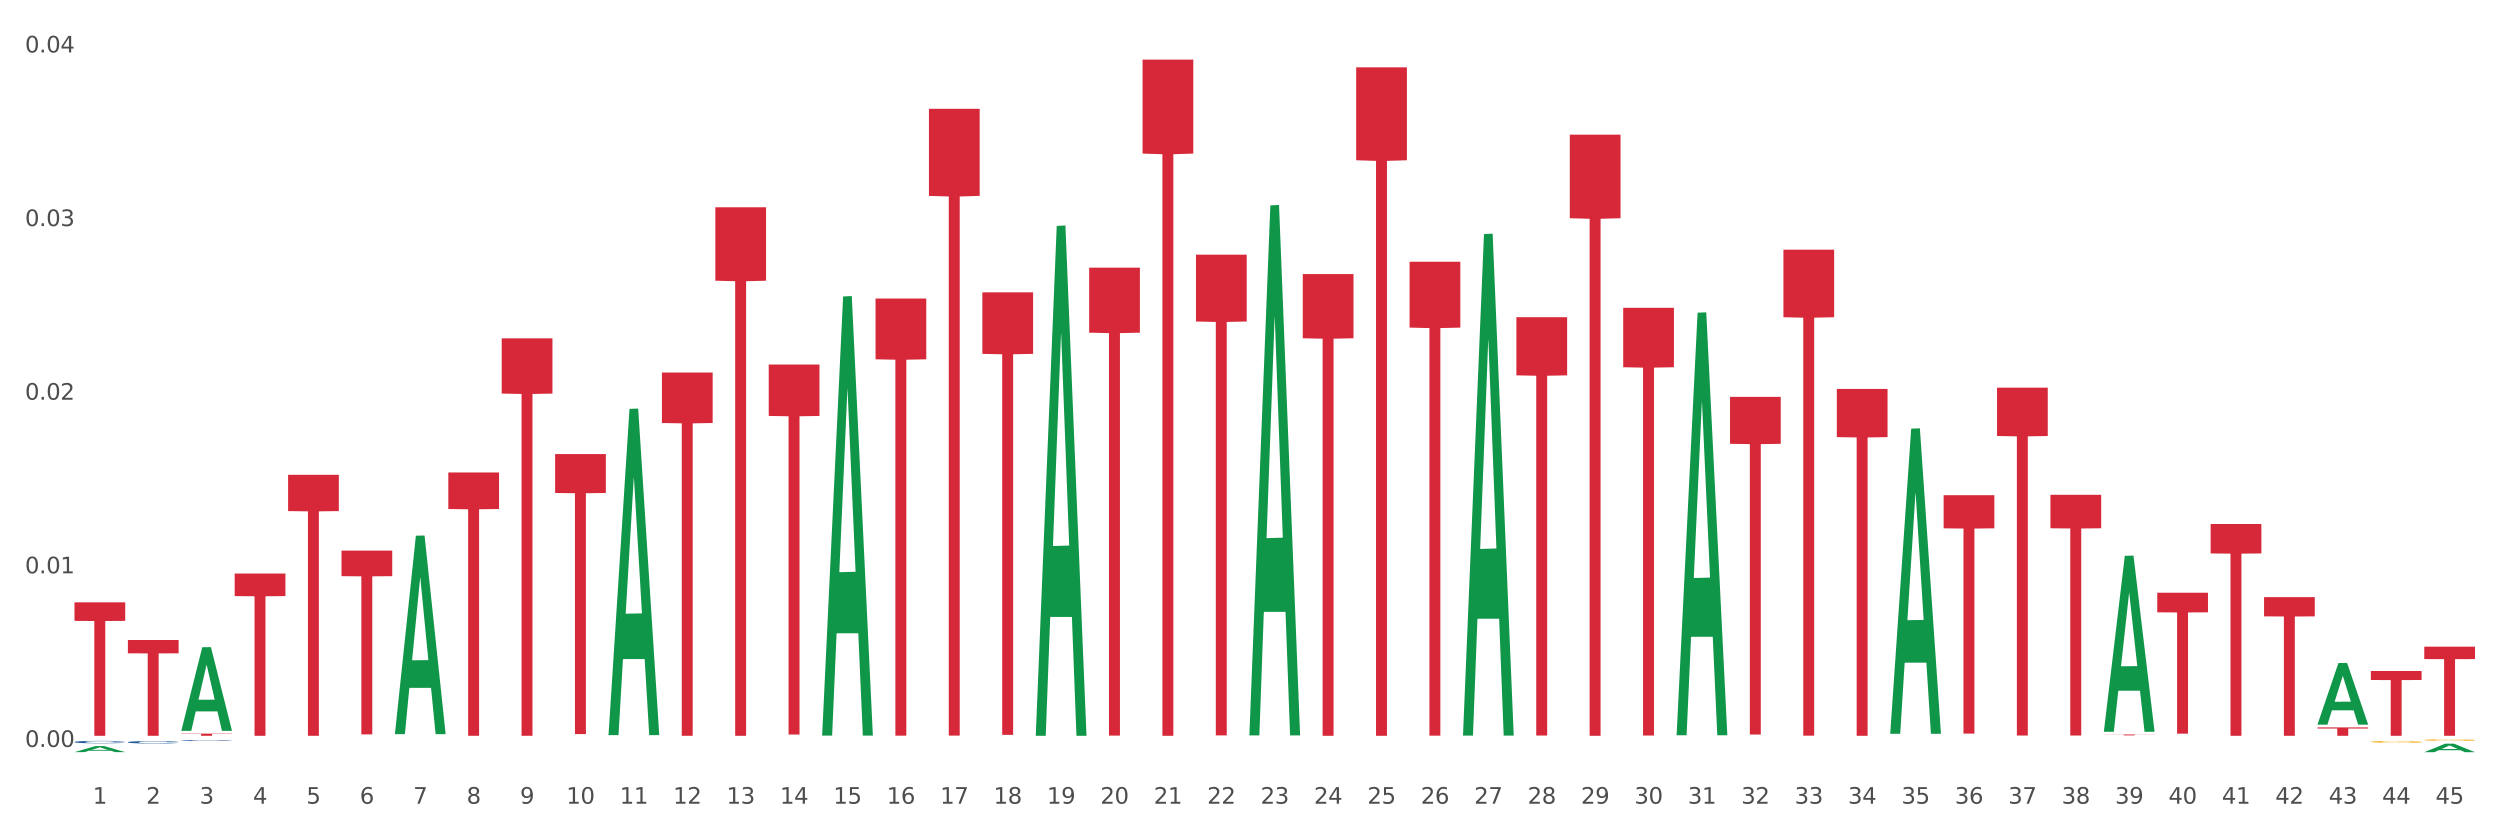 <?xml version="1.0" encoding="utf-8" standalone="no"?>
<!DOCTYPE svg PUBLIC "-//W3C//DTD SVG 1.1//EN"
  "http://www.w3.org/Graphics/SVG/1.1/DTD/svg11.dtd">
<svg xmlns:xlink="http://www.w3.org/1999/xlink" width="1080pt" height="360pt" viewBox="0 0 1080 360" xmlns="http://www.w3.org/2000/svg" version="1.1">
 <rect x="0" y="0" width="1080" height="360" fill="#333333" stroke="none"/>
 <defs>
  <style type="text/css">*{stroke-linejoin: round; stroke-linecap: butt}</style>
 </defs>
 <g id="figure_1">
  <g id="patch_1">
   <path d="M 0 360 
L 1080 360 
L 1080 0 
L 0 0 
z
" style="fill: #ffffff; stroke: #ffffff; stroke-linejoin: miter"/>
  </g>
  <g id="axes_1">
   <g id="matplotlib.axis_1">
    <g id="xtick_1">
     <g id="text_1">
      <!-- 1 -->
      <g style="fill: #4d4d4d" transform="translate(40.08 347.204) scale(0.096 -0.096)">
       <defs>
        <path id="DejaVuSans-31" d="M 794 531 
L 1825 531 
L 1825 4091 
L 703 3866 
L 703 4441 
L 1819 4666 
L 2450 4666 
L 2450 531 
L 3481 531 
L 3481 0 
L 794 0 
L 794 531 
z
" transform="scale(0.016)"/>
       </defs>
       <use xlink:href="#DejaVuSans-31"/>
      </g>
     </g>
    </g>
    <g id="xtick_2">
     <g id="text_2">
      <!-- 2 -->
      <g style="fill: #4d4d4d" transform="translate(63.15 347.204) scale(0.096 -0.096)">
       <defs>
        <path id="DejaVuSans-32" d="M 1228 531 
L 3431 531 
L 3431 0 
L 469 0 
L 469 531 
Q 828 903 1448 1529 
Q 2069 2156 2228 2338 
Q 2531 2678 2651 2914 
Q 2772 3150 2772 3378 
Q 2772 3750 2511 3984 
Q 2250 4219 1831 4219 
Q 1534 4219 1204 4116 
Q 875 4013 500 3803 
L 500 4441 
Q 881 4594 1212 4672 
Q 1544 4750 1819 4750 
Q 2544 4750 2975 4387 
Q 3406 4025 3406 3419 
Q 3406 3131 3298 2873 
Q 3191 2616 2906 2266 
Q 2828 2175 2409 1742 
Q 1991 1309 1228 531 
z
" transform="scale(0.016)"/>
       </defs>
       <use xlink:href="#DejaVuSans-32"/>
      </g>
     </g>
    </g>
    <g id="xtick_3">
     <g id="text_3">
      <!-- 3 -->
      <g style="fill: #4d4d4d" transform="translate(86.221 347.204) scale(0.096 -0.096)">
       <defs>
        <path id="DejaVuSans-33" d="M 2597 2516 
Q 3050 2419 3304 2112 
Q 3559 1806 3559 1356 
Q 3559 666 3084 287 
Q 2609 -91 1734 -91 
Q 1441 -91 1130 -33 
Q 819 25 488 141 
L 488 750 
Q 750 597 1062 519 
Q 1375 441 1716 441 
Q 2309 441 2620 675 
Q 2931 909 2931 1356 
Q 2931 1769 2642 2001 
Q 2353 2234 1838 2234 
L 1294 2234 
L 1294 2753 
L 1863 2753 
Q 2328 2753 2575 2939 
Q 2822 3125 2822 3475 
Q 2822 3834 2567 4026 
Q 2313 4219 1838 4219 
Q 1578 4219 1281 4162 
Q 984 4106 628 3988 
L 628 4550 
Q 988 4650 1302 4700 
Q 1616 4750 1894 4750 
Q 2613 4750 3031 4423 
Q 3450 4097 3450 3541 
Q 3450 3153 3228 2886 
Q 3006 2619 2597 2516 
z
" transform="scale(0.016)"/>
       </defs>
       <use xlink:href="#DejaVuSans-33"/>
      </g>
     </g>
    </g>
    <g id="xtick_4">
     <g id="text_4">
      <!-- 4 -->
      <g style="fill: #4d4d4d" transform="translate(109.291 347.204) scale(0.096 -0.096)">
       <defs>
        <path id="DejaVuSans-34" d="M 2419 4116 
L 825 1625 
L 2419 1625 
L 2419 4116 
z
M 2253 4666 
L 3047 4666 
L 3047 1625 
L 3713 1625 
L 3713 1100 
L 3047 1100 
L 3047 0 
L 2419 0 
L 2419 1100 
L 313 1100 
L 313 1709 
L 2253 4666 
z
" transform="scale(0.016)"/>
       </defs>
       <use xlink:href="#DejaVuSans-34"/>
      </g>
     </g>
    </g>
    <g id="xtick_5">
     <g id="text_5">
      <!-- 5 -->
      <g style="fill: #4d4d4d" transform="translate(132.362 347.204) scale(0.096 -0.096)">
       <defs>
        <path id="DejaVuSans-35" d="M 691 4666 
L 3169 4666 
L 3169 4134 
L 1269 4134 
L 1269 2991 
Q 1406 3038 1543 3061 
Q 1681 3084 1819 3084 
Q 2600 3084 3056 2656 
Q 3513 2228 3513 1497 
Q 3513 744 3044 326 
Q 2575 -91 1722 -91 
Q 1428 -91 1123 -41 
Q 819 9 494 109 
L 494 744 
Q 775 591 1075 516 
Q 1375 441 1709 441 
Q 2250 441 2565 725 
Q 2881 1009 2881 1497 
Q 2881 1984 2565 2268 
Q 2250 2553 1709 2553 
Q 1456 2553 1204 2497 
Q 953 2441 691 2322 
L 691 4666 
z
" transform="scale(0.016)"/>
       </defs>
       <use xlink:href="#DejaVuSans-35"/>
      </g>
     </g>
    </g>
    <g id="xtick_6">
     <g id="text_6">
      <!-- 6 -->
      <g style="fill: #4d4d4d" transform="translate(155.433 347.204) scale(0.096 -0.096)">
       <defs>
        <path id="DejaVuSans-36" d="M 2113 2584 
Q 1688 2584 1439 2293 
Q 1191 2003 1191 1497 
Q 1191 994 1439 701 
Q 1688 409 2113 409 
Q 2538 409 2786 701 
Q 3034 994 3034 1497 
Q 3034 2003 2786 2293 
Q 2538 2584 2113 2584 
z
M 3366 4563 
L 3366 3988 
Q 3128 4100 2886 4159 
Q 2644 4219 2406 4219 
Q 1781 4219 1451 3797 
Q 1122 3375 1075 2522 
Q 1259 2794 1537 2939 
Q 1816 3084 2150 3084 
Q 2853 3084 3261 2657 
Q 3669 2231 3669 1497 
Q 3669 778 3244 343 
Q 2819 -91 2113 -91 
Q 1303 -91 875 529 
Q 447 1150 447 2328 
Q 447 3434 972 4092 
Q 1497 4750 2381 4750 
Q 2619 4750 2861 4703 
Q 3103 4656 3366 4563 
z
" transform="scale(0.016)"/>
       </defs>
       <use xlink:href="#DejaVuSans-36"/>
      </g>
     </g>
    </g>
    <g id="xtick_7">
     <g id="text_7">
      <!-- 7 -->
      <g style="fill: #4d4d4d" transform="translate(178.503 347.204) scale(0.096 -0.096)">
       <defs>
        <path id="DejaVuSans-37" d="M 525 4666 
L 3525 4666 
L 3525 4397 
L 1831 0 
L 1172 0 
L 2766 4134 
L 525 4134 
L 525 4666 
z
" transform="scale(0.016)"/>
       </defs>
       <use xlink:href="#DejaVuSans-37"/>
      </g>
     </g>
    </g>
    <g id="xtick_8">
     <g id="text_8">
      <!-- 8 -->
      <g style="fill: #4d4d4d" transform="translate(201.574 347.204) scale(0.096 -0.096)">
       <defs>
        <path id="DejaVuSans-38" d="M 2034 2216 
Q 1584 2216 1326 1975 
Q 1069 1734 1069 1313 
Q 1069 891 1326 650 
Q 1584 409 2034 409 
Q 2484 409 2743 651 
Q 3003 894 3003 1313 
Q 3003 1734 2745 1975 
Q 2488 2216 2034 2216 
z
M 1403 2484 
Q 997 2584 770 2862 
Q 544 3141 544 3541 
Q 544 4100 942 4425 
Q 1341 4750 2034 4750 
Q 2731 4750 3128 4425 
Q 3525 4100 3525 3541 
Q 3525 3141 3298 2862 
Q 3072 2584 2669 2484 
Q 3125 2378 3379 2068 
Q 3634 1759 3634 1313 
Q 3634 634 3220 271 
Q 2806 -91 2034 -91 
Q 1263 -91 848 271 
Q 434 634 434 1313 
Q 434 1759 690 2068 
Q 947 2378 1403 2484 
z
M 1172 3481 
Q 1172 3119 1398 2916 
Q 1625 2713 2034 2713 
Q 2441 2713 2670 2916 
Q 2900 3119 2900 3481 
Q 2900 3844 2670 4047 
Q 2441 4250 2034 4250 
Q 1625 4250 1398 4047 
Q 1172 3844 1172 3481 
z
" transform="scale(0.016)"/>
       </defs>
       <use xlink:href="#DejaVuSans-38"/>
      </g>
     </g>
    </g>
    <g id="xtick_9">
     <g id="text_9">
      <!-- 9 -->
      <g style="fill: #4d4d4d" transform="translate(224.645 347.204) scale(0.096 -0.096)">
       <defs>
        <path id="DejaVuSans-39" d="M 703 97 
L 703 672 
Q 941 559 1184 500 
Q 1428 441 1663 441 
Q 2288 441 2617 861 
Q 2947 1281 2994 2138 
Q 2813 1869 2534 1725 
Q 2256 1581 1919 1581 
Q 1219 1581 811 2004 
Q 403 2428 403 3163 
Q 403 3881 828 4315 
Q 1253 4750 1959 4750 
Q 2769 4750 3195 4129 
Q 3622 3509 3622 2328 
Q 3622 1225 3098 567 
Q 2575 -91 1691 -91 
Q 1453 -91 1209 -44 
Q 966 3 703 97 
z
M 1959 2075 
Q 2384 2075 2632 2365 
Q 2881 2656 2881 3163 
Q 2881 3666 2632 3958 
Q 2384 4250 1959 4250 
Q 1534 4250 1286 3958 
Q 1038 3666 1038 3163 
Q 1038 2656 1286 2365 
Q 1534 2075 1959 2075 
z
" transform="scale(0.016)"/>
       </defs>
       <use xlink:href="#DejaVuSans-39"/>
      </g>
     </g>
    </g>
    <g id="xtick_10">
     <g id="text_10">
      <!-- 10 -->
      <g style="fill: #4d4d4d" transform="translate(244.661 347.204) scale(0.096 -0.096)">
       <defs>
        <path id="DejaVuSans-30" d="M 2034 4250 
Q 1547 4250 1301 3770 
Q 1056 3291 1056 2328 
Q 1056 1369 1301 889 
Q 1547 409 2034 409 
Q 2525 409 2770 889 
Q 3016 1369 3016 2328 
Q 3016 3291 2770 3770 
Q 2525 4250 2034 4250 
z
M 2034 4750 
Q 2819 4750 3233 4129 
Q 3647 3509 3647 2328 
Q 3647 1150 3233 529 
Q 2819 -91 2034 -91 
Q 1250 -91 836 529 
Q 422 1150 422 2328 
Q 422 3509 836 4129 
Q 1250 4750 2034 4750 
z
" transform="scale(0.016)"/>
       </defs>
       <use xlink:href="#DejaVuSans-31"/>
       <use xlink:href="#DejaVuSans-30" transform="translate(63.623 0)"/>
      </g>
     </g>
    </g>
    <g id="xtick_11">
     <g id="text_11">
      <!-- 11 -->
      <g style="fill: #4d4d4d" transform="translate(267.732 347.204) scale(0.096 -0.096)">
       <use xlink:href="#DejaVuSans-31"/>
       <use xlink:href="#DejaVuSans-31" transform="translate(63.623 0)"/>
      </g>
     </g>
    </g>
    <g id="xtick_12">
     <g id="text_12">
      <!-- 12 -->
      <g style="fill: #4d4d4d" transform="translate(290.803 347.204) scale(0.096 -0.096)">
       <use xlink:href="#DejaVuSans-31"/>
       <use xlink:href="#DejaVuSans-32" transform="translate(63.623 0)"/>
      </g>
     </g>
    </g>
    <g id="xtick_13">
     <g id="text_13">
      <!-- 13 -->
      <g style="fill: #4d4d4d" transform="translate(313.873 347.204) scale(0.096 -0.096)">
       <use xlink:href="#DejaVuSans-31"/>
       <use xlink:href="#DejaVuSans-33" transform="translate(63.623 0)"/>
      </g>
     </g>
    </g>
    <g id="xtick_14">
     <g id="text_14">
      <!-- 14 -->
      <g style="fill: #4d4d4d" transform="translate(336.944 347.204) scale(0.096 -0.096)">
       <use xlink:href="#DejaVuSans-31"/>
       <use xlink:href="#DejaVuSans-34" transform="translate(63.623 0)"/>
      </g>
     </g>
    </g>
    <g id="xtick_15">
     <g id="text_15">
      <!-- 15 -->
      <g style="fill: #4d4d4d" transform="translate(360.014 347.204) scale(0.096 -0.096)">
       <use xlink:href="#DejaVuSans-31"/>
       <use xlink:href="#DejaVuSans-35" transform="translate(63.623 0)"/>
      </g>
     </g>
    </g>
    <g id="xtick_16">
     <g id="text_16">
      <!-- 16 -->
      <g style="fill: #4d4d4d" transform="translate(383.085 347.204) scale(0.096 -0.096)">
       <use xlink:href="#DejaVuSans-31"/>
       <use xlink:href="#DejaVuSans-36" transform="translate(63.623 0)"/>
      </g>
     </g>
    </g>
    <g id="xtick_17">
     <g id="text_17">
      <!-- 17 -->
      <g style="fill: #4d4d4d" transform="translate(406.156 347.204) scale(0.096 -0.096)">
       <use xlink:href="#DejaVuSans-31"/>
       <use xlink:href="#DejaVuSans-37" transform="translate(63.623 0)"/>
      </g>
     </g>
    </g>
    <g id="xtick_18">
     <g id="text_18">
      <!-- 18 -->
      <g style="fill: #4d4d4d" transform="translate(429.226 347.204) scale(0.096 -0.096)">
       <use xlink:href="#DejaVuSans-31"/>
       <use xlink:href="#DejaVuSans-38" transform="translate(63.623 0)"/>
      </g>
     </g>
    </g>
    <g id="xtick_19">
     <g id="text_19">
      <!-- 19 -->
      <g style="fill: #4d4d4d" transform="translate(452.297 347.204) scale(0.096 -0.096)">
       <use xlink:href="#DejaVuSans-31"/>
       <use xlink:href="#DejaVuSans-39" transform="translate(63.623 0)"/>
      </g>
     </g>
    </g>
    <g id="xtick_20">
     <g id="text_20">
      <!-- 20 -->
      <g style="fill: #4d4d4d" transform="translate(475.368 347.204) scale(0.096 -0.096)">
       <use xlink:href="#DejaVuSans-32"/>
       <use xlink:href="#DejaVuSans-30" transform="translate(63.623 0)"/>
      </g>
     </g>
    </g>
    <g id="xtick_21">
     <g id="text_21">
      <!-- 21 -->
      <g style="fill: #4d4d4d" transform="translate(498.438 347.204) scale(0.096 -0.096)">
       <use xlink:href="#DejaVuSans-32"/>
       <use xlink:href="#DejaVuSans-31" transform="translate(63.623 0)"/>
      </g>
     </g>
    </g>
    <g id="xtick_22">
     <g id="text_22">
      <!-- 22 -->
      <g style="fill: #4d4d4d" transform="translate(521.509 347.204) scale(0.096 -0.096)">
       <use xlink:href="#DejaVuSans-32"/>
       <use xlink:href="#DejaVuSans-32" transform="translate(63.623 0)"/>
      </g>
     </g>
    </g>
    <g id="xtick_23">
     <g id="text_23">
      <!-- 23 -->
      <g style="fill: #4d4d4d" transform="translate(544.58 347.204) scale(0.096 -0.096)">
       <use xlink:href="#DejaVuSans-32"/>
       <use xlink:href="#DejaVuSans-33" transform="translate(63.623 0)"/>
      </g>
     </g>
    </g>
    <g id="xtick_24">
     <g id="text_24">
      <!-- 24 -->
      <g style="fill: #4d4d4d" transform="translate(567.65 347.204) scale(0.096 -0.096)">
       <use xlink:href="#DejaVuSans-32"/>
       <use xlink:href="#DejaVuSans-34" transform="translate(63.623 0)"/>
      </g>
     </g>
    </g>
    <g id="xtick_25">
     <g id="text_25">
      <!-- 25 -->
      <g style="fill: #4d4d4d" transform="translate(590.721 347.204) scale(0.096 -0.096)">
       <use xlink:href="#DejaVuSans-32"/>
       <use xlink:href="#DejaVuSans-35" transform="translate(63.623 0)"/>
      </g>
     </g>
    </g>
    <g id="xtick_26">
     <g id="text_26">
      <!-- 26 -->
      <g style="fill: #4d4d4d" transform="translate(613.791 347.204) scale(0.096 -0.096)">
       <use xlink:href="#DejaVuSans-32"/>
       <use xlink:href="#DejaVuSans-36" transform="translate(63.623 0)"/>
      </g>
     </g>
    </g>
    <g id="xtick_27">
     <g id="text_27">
      <!-- 27 -->
      <g style="fill: #4d4d4d" transform="translate(636.862 347.204) scale(0.096 -0.096)">
       <use xlink:href="#DejaVuSans-32"/>
       <use xlink:href="#DejaVuSans-37" transform="translate(63.623 0)"/>
      </g>
     </g>
    </g>
    <g id="xtick_28">
     <g id="text_28">
      <!-- 28 -->
      <g style="fill: #4d4d4d" transform="translate(659.933 347.204) scale(0.096 -0.096)">
       <use xlink:href="#DejaVuSans-32"/>
       <use xlink:href="#DejaVuSans-38" transform="translate(63.623 0)"/>
      </g>
     </g>
    </g>
    <g id="xtick_29">
     <g id="text_29">
      <!-- 29 -->
      <g style="fill: #4d4d4d" transform="translate(683.003 347.204) scale(0.096 -0.096)">
       <use xlink:href="#DejaVuSans-32"/>
       <use xlink:href="#DejaVuSans-39" transform="translate(63.623 0)"/>
      </g>
     </g>
    </g>
    <g id="xtick_30">
     <g id="text_30">
      <!-- 30 -->
      <g style="fill: #4d4d4d" transform="translate(706.074 347.204) scale(0.096 -0.096)">
       <use xlink:href="#DejaVuSans-33"/>
       <use xlink:href="#DejaVuSans-30" transform="translate(63.623 0)"/>
      </g>
     </g>
    </g>
    <g id="xtick_31">
     <g id="text_31">
      <!-- 31 -->
      <g style="fill: #4d4d4d" transform="translate(729.145 347.204) scale(0.096 -0.096)">
       <use xlink:href="#DejaVuSans-33"/>
       <use xlink:href="#DejaVuSans-31" transform="translate(63.623 0)"/>
      </g>
     </g>
    </g>
    <g id="xtick_32">
     <g id="text_32">
      <!-- 32 -->
      <g style="fill: #4d4d4d" transform="translate(752.215 347.204) scale(0.096 -0.096)">
       <use xlink:href="#DejaVuSans-33"/>
       <use xlink:href="#DejaVuSans-32" transform="translate(63.623 0)"/>
      </g>
     </g>
    </g>
    <g id="xtick_33">
     <g id="text_33">
      <!-- 33 -->
      <g style="fill: #4d4d4d" transform="translate(775.286 347.204) scale(0.096 -0.096)">
       <use xlink:href="#DejaVuSans-33"/>
       <use xlink:href="#DejaVuSans-33" transform="translate(63.623 0)"/>
      </g>
     </g>
    </g>
    <g id="xtick_34">
     <g id="text_34">
      <!-- 34 -->
      <g style="fill: #4d4d4d" transform="translate(798.356 347.204) scale(0.096 -0.096)">
       <use xlink:href="#DejaVuSans-33"/>
       <use xlink:href="#DejaVuSans-34" transform="translate(63.623 0)"/>
      </g>
     </g>
    </g>
    <g id="xtick_35">
     <g id="text_35">
      <!-- 35 -->
      <g style="fill: #4d4d4d" transform="translate(821.427 347.204) scale(0.096 -0.096)">
       <use xlink:href="#DejaVuSans-33"/>
       <use xlink:href="#DejaVuSans-35" transform="translate(63.623 0)"/>
      </g>
     </g>
    </g>
    <g id="xtick_36">
     <g id="text_36">
      <!-- 36 -->
      <g style="fill: #4d4d4d" transform="translate(844.498 347.204) scale(0.096 -0.096)">
       <use xlink:href="#DejaVuSans-33"/>
       <use xlink:href="#DejaVuSans-36" transform="translate(63.623 0)"/>
      </g>
     </g>
    </g>
    <g id="xtick_37">
     <g id="text_37">
      <!-- 37 -->
      <g style="fill: #4d4d4d" transform="translate(867.568 347.204) scale(0.096 -0.096)">
       <use xlink:href="#DejaVuSans-33"/>
       <use xlink:href="#DejaVuSans-37" transform="translate(63.623 0)"/>
      </g>
     </g>
    </g>
    <g id="xtick_38">
     <g id="text_38">
      <!-- 38 -->
      <g style="fill: #4d4d4d" transform="translate(890.639 347.204) scale(0.096 -0.096)">
       <use xlink:href="#DejaVuSans-33"/>
       <use xlink:href="#DejaVuSans-38" transform="translate(63.623 0)"/>
      </g>
     </g>
    </g>
    <g id="xtick_39">
     <g id="text_39">
      <!-- 39 -->
      <g style="fill: #4d4d4d" transform="translate(913.71 347.204) scale(0.096 -0.096)">
       <use xlink:href="#DejaVuSans-33"/>
       <use xlink:href="#DejaVuSans-39" transform="translate(63.623 0)"/>
      </g>
     </g>
    </g>
    <g id="xtick_40">
     <g id="text_40">
      <!-- 40 -->
      <g style="fill: #4d4d4d" transform="translate(936.78 347.204) scale(0.096 -0.096)">
       <use xlink:href="#DejaVuSans-34"/>
       <use xlink:href="#DejaVuSans-30" transform="translate(63.623 0)"/>
      </g>
     </g>
    </g>
    <g id="xtick_41">
     <g id="text_41">
      <!-- 41 -->
      <g style="fill: #4d4d4d" transform="translate(959.851 347.204) scale(0.096 -0.096)">
       <use xlink:href="#DejaVuSans-34"/>
       <use xlink:href="#DejaVuSans-31" transform="translate(63.623 0)"/>
      </g>
     </g>
    </g>
    <g id="xtick_42">
     <g id="text_42">
      <!-- 42 -->
      <g style="fill: #4d4d4d" transform="translate(982.922 347.204) scale(0.096 -0.096)">
       <use xlink:href="#DejaVuSans-34"/>
       <use xlink:href="#DejaVuSans-32" transform="translate(63.623 0)"/>
      </g>
     </g>
    </g>
    <g id="xtick_43">
     <g id="text_43">
      <!-- 43 -->
      <g style="fill: #4d4d4d" transform="translate(1005.992 347.204) scale(0.096 -0.096)">
       <use xlink:href="#DejaVuSans-34"/>
       <use xlink:href="#DejaVuSans-33" transform="translate(63.623 0)"/>
      </g>
     </g>
    </g>
    <g id="xtick_44">
     <g id="text_44">
      <!-- 44 -->
      <g style="fill: #4d4d4d" transform="translate(1029.063 347.204) scale(0.096 -0.096)">
       <use xlink:href="#DejaVuSans-34"/>
       <use xlink:href="#DejaVuSans-34" transform="translate(63.623 0)"/>
      </g>
     </g>
    </g>
    <g id="xtick_45">
     <g id="text_45">
      <!-- 45 -->
      <g style="fill: #4d4d4d" transform="translate(1052.133 347.204) scale(0.096 -0.096)">
       <use xlink:href="#DejaVuSans-34"/>
       <use xlink:href="#DejaVuSans-35" transform="translate(63.623 0)"/>
      </g>
     </g>
    </g>
    <g id="xtick_46"/>
    <g id="xtick_47"/>
    <g id="xtick_48"/>
    <g id="xtick_49"/>
    <g id="xtick_50"/>
    <g id="xtick_51"/>
    <g id="xtick_52"/>
    <g id="xtick_53"/>
    <g id="xtick_54"/>
    <g id="xtick_55"/>
    <g id="xtick_56"/>
    <g id="xtick_57"/>
    <g id="xtick_58"/>
    <g id="xtick_59"/>
    <g id="xtick_60"/>
    <g id="xtick_61"/>
    <g id="xtick_62"/>
    <g id="xtick_63"/>
    <g id="xtick_64"/>
    <g id="xtick_65"/>
    <g id="xtick_66"/>
    <g id="xtick_67"/>
    <g id="xtick_68"/>
    <g id="xtick_69"/>
    <g id="xtick_70"/>
    <g id="xtick_71"/>
    <g id="xtick_72"/>
    <g id="xtick_73"/>
    <g id="xtick_74"/>
    <g id="xtick_75"/>
    <g id="xtick_76"/>
    <g id="xtick_77"/>
    <g id="xtick_78"/>
    <g id="xtick_79"/>
    <g id="xtick_80"/>
    <g id="xtick_81"/>
    <g id="xtick_82"/>
    <g id="xtick_83"/>
    <g id="xtick_84"/>
    <g id="xtick_85"/>
    <g id="xtick_86"/>
    <g id="xtick_87"/>
    <g id="xtick_88"/>
    <g id="xtick_89"/>
   </g>
   <g id="matplotlib.axis_2">
    <g id="ytick_1">
     <g id="text_46">
      <!-- 0.00 -->
      <g style="fill: #4d4d4d" transform="translate(10.8 322.676) scale(0.096 -0.096)">
       <defs>
        <path id="DejaVuSans-2e" d="M 684 794 
L 1344 794 
L 1344 0 
L 684 0 
L 684 794 
z
" transform="scale(0.016)"/>
       </defs>
       <use xlink:href="#DejaVuSans-30"/>
       <use xlink:href="#DejaVuSans-2e" transform="translate(63.623 0)"/>
       <use xlink:href="#DejaVuSans-30" transform="translate(95.41 0)"/>
       <use xlink:href="#DejaVuSans-30" transform="translate(159.033 0)"/>
      </g>
     </g>
    </g>
    <g id="ytick_2">
     <g id="text_47">
      <!-- 0.01 -->
      <g style="fill: #4d4d4d" transform="translate(10.8 247.673) scale(0.096 -0.096)">
       <use xlink:href="#DejaVuSans-30"/>
       <use xlink:href="#DejaVuSans-2e" transform="translate(63.623 0)"/>
       <use xlink:href="#DejaVuSans-30" transform="translate(95.41 0)"/>
       <use xlink:href="#DejaVuSans-31" transform="translate(159.033 0)"/>
      </g>
     </g>
    </g>
    <g id="ytick_3">
     <g id="text_48">
      <!-- 0.02 -->
      <g style="fill: #4d4d4d" transform="translate(10.8 172.671) scale(0.096 -0.096)">
       <use xlink:href="#DejaVuSans-30"/>
       <use xlink:href="#DejaVuSans-2e" transform="translate(63.623 0)"/>
       <use xlink:href="#DejaVuSans-30" transform="translate(95.41 0)"/>
       <use xlink:href="#DejaVuSans-32" transform="translate(159.033 0)"/>
      </g>
     </g>
    </g>
    <g id="ytick_4">
     <g id="text_49">
      <!-- 0.03 -->
      <g style="fill: #4d4d4d" transform="translate(10.8 97.669) scale(0.096 -0.096)">
       <use xlink:href="#DejaVuSans-30"/>
       <use xlink:href="#DejaVuSans-2e" transform="translate(63.623 0)"/>
       <use xlink:href="#DejaVuSans-30" transform="translate(95.41 0)"/>
       <use xlink:href="#DejaVuSans-33" transform="translate(159.033 0)"/>
      </g>
     </g>
    </g>
    <g id="ytick_5">
     <g id="text_50">
      <!-- 0.04 -->
      <g style="fill: #4d4d4d" transform="translate(10.8 22.667) scale(0.096 -0.096)">
       <use xlink:href="#DejaVuSans-30"/>
       <use xlink:href="#DejaVuSans-2e" transform="translate(63.623 0)"/>
       <use xlink:href="#DejaVuSans-30" transform="translate(95.41 0)"/>
       <use xlink:href="#DejaVuSans-34" transform="translate(159.033 0)"/>
      </g>
     </g>
    </g>
    <g id="ytick_6"/>
    <g id="ytick_7"/>
    <g id="ytick_8"/>
    <g id="ytick_9"/>
   </g>
   <g id="PolyCollection_1">
    <path d="M 32.175 324.914 
L 32.198 324.912 
L 41.236 322.294 
L 44.986 322.291 
L 54.092 324.919 
L 49.754 324.919 
L 47.788 324.307 
L 38.456 324.307 
L 38.389 324.317 
L 36.491 324.919 
L 32.175 324.919 
L 32.175 324.914 
L 39.631 323.942 
L 46.613 323.939 
L 43.156 322.851 
L 43.111 322.846 
L 43.066 322.854 
L 39.609 323.939 
L 39.631 323.942 
L 32.175 324.914 
z
" clip-path="url(#p6f5e8441d8)" style="fill: #109648"/>
    <path d="M 608.941 113.082 
L 630.858 113.082 
L 630.858 141.533 
L 622.237 141.725 
L 622.237 317.813 
L 617.51 317.813 
L 617.51 141.725 
L 608.941 141.533 
L 608.941 113.275 
L 608.941 113.082 
z
" clip-path="url(#p6f5e8441d8)" style="fill: #d62839"/>
    <path d="M 585.87 29.099 
L 607.787 29.099 
L 607.787 69.227 
L 599.166 69.498 
L 599.166 317.855 
L 594.44 317.855 
L 594.44 69.498 
L 585.87 69.227 
L 585.87 29.37 
L 585.87 29.099 
z
" clip-path="url(#p6f5e8441d8)" style="fill: #d62839"/>
    <path d="M 562.8 118.408 
L 584.717 118.408 
L 584.717 146.125 
L 576.095 146.312 
L 576.095 317.855 
L 571.369 317.855 
L 571.369 146.312 
L 562.8 146.125 
L 562.8 118.596 
L 562.8 118.408 
z
" clip-path="url(#p6f5e8441d8)" style="fill: #d62839"/>
    <path d="M 516.658 110.029 
L 538.575 110.029 
L 538.575 138.886 
L 529.954 139.081 
L 529.954 317.682 
L 525.228 317.682 
L 525.228 139.081 
L 516.658 138.886 
L 516.658 110.224 
L 516.658 110.029 
z
" clip-path="url(#p6f5e8441d8)" style="fill: #d62839"/>
    <path d="M 493.588 25.759 
L 515.505 25.759 
L 515.505 66.351 
L 506.883 66.625 
L 506.883 317.855 
L 502.157 317.855 
L 502.157 66.625 
L 493.588 66.351 
L 493.588 26.034 
L 493.588 25.759 
z
" clip-path="url(#p6f5e8441d8)" style="fill: #d62839"/>
    <path d="M 470.517 115.622 
L 492.434 115.622 
L 492.434 143.716 
L 483.813 143.906 
L 483.813 317.784 
L 479.087 317.784 
L 479.087 143.906 
L 470.517 143.716 
L 470.517 115.812 
L 470.517 115.622 
z
" clip-path="url(#p6f5e8441d8)" style="fill: #d62839"/>
    <path d="M 655.082 137.033 
L 676.999 137.033 
L 676.999 162.149 
L 668.378 162.319 
L 668.378 317.765 
L 663.652 317.765 
L 663.652 162.319 
L 655.082 162.149 
L 655.082 137.203 
L 655.082 137.033 
z
" clip-path="url(#p6f5e8441d8)" style="fill: #d62839"/>
    <path d="M 424.376 126.301 
L 446.293 126.301 
L 446.293 152.868 
L 437.671 153.047 
L 437.671 317.474 
L 432.945 317.474 
L 432.945 153.047 
L 424.376 152.868 
L 424.376 126.481 
L 424.376 126.301 
z
" clip-path="url(#p6f5e8441d8)" style="fill: #d62839"/>
    <path d="M 378.235 128.976 
L 400.152 128.976 
L 400.152 155.22 
L 391.53 155.397 
L 391.53 317.822 
L 386.804 317.822 
L 386.804 155.397 
L 378.235 155.22 
L 378.235 129.154 
L 378.235 128.976 
z
" clip-path="url(#p6f5e8441d8)" style="fill: #d62839"/>
    <path d="M 332.093 157.473 
L 354.01 157.473 
L 354.01 179.684 
L 345.389 179.834 
L 345.389 317.304 
L 340.663 317.304 
L 340.663 179.834 
L 332.093 179.684 
L 332.093 157.623 
L 332.093 157.473 
z
" clip-path="url(#p6f5e8441d8)" style="fill: #d62839"/>
    <path d="M 309.023 89.539 
L 330.94 89.539 
L 330.94 121.268 
L 322.318 121.482 
L 322.318 317.855 
L 317.592 317.855 
L 317.592 121.482 
L 309.023 121.268 
L 309.023 89.754 
L 309.023 89.539 
z
" clip-path="url(#p6f5e8441d8)" style="fill: #d62839"/>
    <path d="M 285.952 160.935 
L 307.869 160.935 
L 307.869 182.741 
L 299.248 182.889 
L 299.248 317.855 
L 294.521 317.855 
L 294.521 182.889 
L 285.952 182.741 
L 285.952 161.082 
L 285.952 160.935 
z
" clip-path="url(#p6f5e8441d8)" style="fill: #d62839"/>
    <path d="M 239.811 196.149 
L 261.728 196.149 
L 261.728 212.961 
L 253.106 213.075 
L 253.106 317.126 
L 248.38 317.126 
L 248.38 213.075 
L 239.811 212.961 
L 239.811 196.263 
L 239.811 196.149 
z
" clip-path="url(#p6f5e8441d8)" style="fill: #d62839"/>
    <path d="M 216.74 146.167 
L 238.657 146.167 
L 238.657 170.026 
L 230.036 170.188 
L 230.036 317.855 
L 225.31 317.855 
L 225.31 170.188 
L 216.74 170.026 
L 216.74 146.329 
L 216.74 146.167 
z
" clip-path="url(#p6f5e8441d8)" style="fill: #d62839"/>
    <path d="M 401.305 46.991 
L 423.222 46.991 
L 423.222 84.621 
L 414.601 84.876 
L 414.601 317.778 
L 409.875 317.778 
L 409.875 84.876 
L 401.305 84.621 
L 401.305 47.245 
L 401.305 46.991 
z
" clip-path="url(#p6f5e8441d8)" style="fill: #d62839"/>
    <path d="M 678.153 58.185 
L 700.07 58.185 
L 700.07 94.271 
L 691.448 94.515 
L 691.448 317.855 
L 686.722 317.855 
L 686.722 94.515 
L 678.153 94.271 
L 678.153 58.429 
L 678.153 58.185 
z
" clip-path="url(#p6f5e8441d8)" style="fill: #d62839"/>
    <path d="M 701.223 132.966 
L 723.14 132.966 
L 723.14 158.643 
L 714.519 158.816 
L 714.519 317.737 
L 709.793 317.737 
L 709.793 158.816 
L 701.223 158.643 
L 701.223 133.139 
L 701.223 132.966 
z
" clip-path="url(#p6f5e8441d8)" style="fill: #d62839"/>
    <path d="M 747.365 171.452 
L 769.282 171.452 
L 769.282 191.725 
L 760.66 191.862 
L 760.66 317.332 
L 755.934 317.332 
L 755.934 191.862 
L 747.365 191.725 
L 747.365 171.589 
L 747.365 171.452 
z
" clip-path="url(#p6f5e8441d8)" style="fill: #d62839"/>
    <path d="M 78.316 319.859 
L 78.342 319.858 
L 78.342 319.847 
L 78.42 319.833 
L 78.705 319.806 
L 79.068 319.786 
L 79.689 319.762 
L 80.026 319.752 
L 80.467 319.741 
L 81.373 319.723 
L 82.41 319.708 
L 83.135 319.699 
L 83.679 319.694 
L 84.897 319.684 
L 85.596 319.68 
L 86.321 319.677 
L 86.943 319.675 
L 87.979 319.672 
L 88.808 319.671 
L 89.767 319.67 
L 90.57 319.671 
L 91.632 319.672 
L 93.187 319.677 
L 93.783 319.68 
L 94.586 319.684 
L 95.415 319.69 
L 96.088 319.696 
L 96.865 319.705 
L 97.669 319.717 
L 98.446 319.731 
L 98.99 319.745 
L 99.43 319.759 
L 99.819 319.776 
L 100.104 319.795 
L 100.233 319.81 
L 95.492 319.81 
L 95.363 319.796 
L 95.104 319.781 
L 94.845 319.771 
L 94.56 319.762 
L 94.119 319.753 
L 93.731 319.746 
L 93.083 319.739 
L 92.487 319.735 
L 91.995 319.732 
L 91.399 319.73 
L 90.13 319.727 
L 89.223 319.727 
L 88.653 319.728 
L 87.954 319.73 
L 87.358 319.733 
L 86.658 319.737 
L 86.114 319.742 
L 85.57 319.749 
L 85.259 319.753 
L 84.793 319.762 
L 84.482 319.769 
L 84.068 319.781 
L 83.834 319.789 
L 83.42 319.811 
L 83.239 319.827 
L 83.161 319.838 
L 83.109 319.85 
L 83.109 319.91 
L 83.264 319.937 
L 83.394 319.948 
L 83.601 319.961 
L 83.99 319.978 
L 84.56 319.994 
L 85.156 320.006 
L 85.648 320.013 
L 86.114 320.019 
L 86.581 320.023 
L 87.15 320.027 
L 87.617 320.029 
L 88.316 320.031 
L 89.145 320.033 
L 89.793 320.033 
L 91.114 320.031 
L 91.71 320.029 
L 92.28 320.026 
L 92.902 320.022 
L 93.394 320.017 
L 93.679 320.014 
L 94.145 320.007 
L 94.508 319.999 
L 94.819 319.99 
L 95.026 319.982 
L 95.259 319.971 
L 95.441 319.958 
L 95.492 319.951 
L 100.233 319.951 
L 100.13 319.965 
L 99.948 319.978 
L 99.586 319.996 
L 99.301 320.007 
L 98.86 320.019 
L 98.394 320.03 
L 97.746 320.042 
L 97.15 320.051 
L 96.529 320.058 
L 95.855 320.065 
L 94.638 320.075 
L 94.197 320.077 
L 93.264 320.082 
L 92.539 320.085 
L 91.477 320.087 
L 90.389 320.089 
L 89.249 320.089 
L 88.239 320.088 
L 87.125 320.086 
L 86.425 320.084 
L 85.648 320.08 
L 84.741 320.075 
L 83.886 320.069 
L 83.083 320.061 
L 82.332 320.052 
L 81.632 320.042 
L 80.726 320.026 
L 80.052 320.01 
L 79.56 319.995 
L 79.223 319.982 
L 78.886 319.966 
L 78.705 319.955 
L 78.42 319.928 
L 78.316 319.903 
L 78.316 319.859 
z
" clip-path="url(#p6f5e8441d8)" style="fill: #255c99"/>
    <path d="M 1024.212 320.445 
L 1024.238 320.444 
L 1024.238 320.418 
L 1024.29 320.395 
L 1024.549 320.339 
L 1024.937 320.294 
L 1025.221 320.269 
L 1025.506 320.249 
L 1025.842 320.23 
L 1026.256 320.209 
L 1027.007 320.179 
L 1027.473 320.163 
L 1028.042 320.147 
L 1029.077 320.123 
L 1029.827 320.11 
L 1030.604 320.099 
L 1031.872 320.086 
L 1032.7 320.08 
L 1033.579 320.075 
L 1034.64 320.072 
L 1035.443 320.072 
L 1037.202 320.074 
L 1038.703 320.081 
L 1039.427 320.086 
L 1040.359 320.095 
L 1040.851 320.1 
L 1041.653 320.112 
L 1042.481 320.128 
L 1043.05 320.141 
L 1043.904 320.166 
L 1044.551 320.191 
L 1045.146 320.222 
L 1045.457 320.244 
L 1045.689 320.263 
L 1045.896 320.286 
L 1046.103 320.322 
L 1041.446 320.322 
L 1041.265 320.297 
L 1040.98 320.272 
L 1040.566 320.249 
L 1040.204 320.234 
L 1039.583 320.216 
L 1039.013 320.204 
L 1038.418 320.195 
L 1037.694 320.188 
L 1037.124 320.184 
L 1036.322 320.181 
L 1034.744 320.182 
L 1033.683 320.188 
L 1032.958 320.195 
L 1032.493 320.202 
L 1032.079 320.209 
L 1031.613 320.219 
L 1031.069 320.235 
L 1030.681 320.249 
L 1030.293 320.266 
L 1029.983 320.284 
L 1029.698 320.305 
L 1029.465 320.327 
L 1029.284 320.35 
L 1029.129 320.378 
L 1028.999 320.424 
L 1028.999 320.525 
L 1029.051 320.548 
L 1029.18 320.578 
L 1029.336 320.601 
L 1029.595 320.629 
L 1029.827 320.647 
L 1030.267 320.674 
L 1030.759 320.696 
L 1031.147 320.71 
L 1031.535 320.721 
L 1032.208 320.738 
L 1032.958 320.751 
L 1033.605 320.759 
L 1034.485 320.766 
L 1035.08 320.769 
L 1035.598 320.771 
L 1036.866 320.771 
L 1037.771 320.769 
L 1038.781 320.764 
L 1039.557 320.757 
L 1040.204 320.749 
L 1040.928 320.735 
L 1041.394 320.723 
L 1041.394 320.569 
L 1035.701 320.568 
L 1035.701 320.466 
L 1046.129 320.466 
L 1046.129 320.766 
L 1045.689 320.782 
L 1045.198 320.796 
L 1044.68 320.809 
L 1043.904 320.824 
L 1042.972 320.839 
L 1042.144 320.849 
L 1041.265 320.858 
L 1040.23 320.866 
L 1038.884 320.873 
L 1038.056 320.876 
L 1037.021 320.879 
L 1035.805 320.879 
L 1034.744 320.878 
L 1033.709 320.874 
L 1032.622 320.868 
L 1031.561 320.858 
L 1030.759 320.848 
L 1029.957 320.837 
L 1029.103 320.821 
L 1028.43 320.806 
L 1027.913 320.793 
L 1027.343 320.776 
L 1026.722 320.754 
L 1026.256 320.734 
L 1025.842 320.713 
L 1025.403 320.687 
L 1025.092 320.664 
L 1024.782 320.635 
L 1024.6 320.614 
L 1024.393 320.581 
L 1024.238 320.534 
L 1024.212 320.445 
z
" clip-path="url(#p6f5e8441d8)" style="fill: #f7b32b"/>
    <path d="M 55.246 320.62 
L 55.272 320.619 
L 55.272 320.592 
L 55.349 320.555 
L 55.634 320.487 
L 55.997 320.436 
L 56.619 320.376 
L 56.955 320.351 
L 57.396 320.322 
L 58.303 320.277 
L 59.339 320.238 
L 60.064 320.217 
L 60.608 320.203 
L 61.826 320.179 
L 62.525 320.168 
L 63.251 320.159 
L 63.873 320.154 
L 64.909 320.147 
L 65.738 320.144 
L 66.696 320.143 
L 67.5 320.144 
L 68.562 320.148 
L 70.116 320.159 
L 70.712 320.166 
L 71.515 320.178 
L 72.344 320.193 
L 73.018 320.209 
L 73.795 320.231 
L 74.598 320.26 
L 75.375 320.297 
L 75.919 320.331 
L 76.36 320.367 
L 76.748 320.411 
L 77.033 320.458 
L 77.163 320.498 
L 72.422 320.498 
L 72.292 320.462 
L 72.033 320.423 
L 71.774 320.397 
L 71.489 320.376 
L 71.049 320.352 
L 70.66 320.336 
L 70.012 320.318 
L 69.417 320.306 
L 68.924 320.299 
L 68.329 320.293 
L 67.059 320.288 
L 66.152 320.288 
L 65.582 320.289 
L 64.883 320.294 
L 64.287 320.301 
L 63.588 320.313 
L 63.044 320.325 
L 62.5 320.342 
L 62.189 320.353 
L 61.722 320.375 
L 61.411 320.392 
L 60.997 320.422 
L 60.764 320.444 
L 60.349 320.499 
L 60.168 320.54 
L 60.09 320.568 
L 60.038 320.599 
L 60.038 320.75 
L 60.194 320.818 
L 60.323 320.847 
L 60.531 320.88 
L 60.919 320.923 
L 61.489 320.965 
L 62.085 320.995 
L 62.577 321.013 
L 63.044 321.027 
L 63.51 321.038 
L 64.08 321.047 
L 64.546 321.053 
L 65.246 321.059 
L 66.075 321.062 
L 66.722 321.062 
L 68.044 321.057 
L 68.639 321.052 
L 69.209 321.045 
L 69.831 321.035 
L 70.323 321.023 
L 70.608 321.014 
L 71.075 320.996 
L 71.437 320.976 
L 71.748 320.954 
L 71.955 320.935 
L 72.189 320.906 
L 72.37 320.873 
L 72.422 320.855 
L 77.163 320.855 
L 77.059 320.89 
L 76.878 320.924 
L 76.515 320.97 
L 76.23 320.996 
L 75.79 321.028 
L 75.323 321.055 
L 74.676 321.085 
L 74.08 321.107 
L 73.458 321.127 
L 72.784 321.144 
L 71.567 321.169 
L 71.126 321.175 
L 70.194 321.187 
L 69.468 321.194 
L 68.406 321.201 
L 67.318 321.204 
L 66.178 321.205 
L 65.168 321.203 
L 64.054 321.198 
L 63.354 321.192 
L 62.577 321.183 
L 61.671 321.17 
L 60.816 321.153 
L 60.012 321.134 
L 59.261 321.111 
L 58.562 321.086 
L 57.655 321.044 
L 56.981 321.004 
L 56.489 320.966 
L 56.152 320.934 
L 55.816 320.893 
L 55.634 320.865 
L 55.349 320.797 
L 55.246 320.734 
L 55.246 320.62 
z
" clip-path="url(#p6f5e8441d8)" style="fill: #255c99"/>
    <path d="M 1047.283 279.374 
L 1069.2 279.374 
L 1069.2 284.722 
L 1060.579 284.758 
L 1060.579 317.855 
L 1055.852 317.855 
L 1055.852 284.758 
L 1047.283 284.722 
L 1047.283 279.41 
L 1047.283 279.374 
z
" clip-path="url(#p6f5e8441d8)" style="fill: #d62839"/>
    <path d="M 1024.212 289.873 
L 1046.129 289.873 
L 1046.129 293.762 
L 1037.508 293.788 
L 1037.508 317.855 
L 1032.782 317.855 
L 1032.782 293.788 
L 1024.212 293.762 
L 1024.212 289.9 
L 1024.212 289.873 
z
" clip-path="url(#p6f5e8441d8)" style="fill: #d62839"/>
    <path d="M 1001.142 314.233 
L 1023.059 314.233 
L 1023.059 314.736 
L 1014.437 314.74 
L 1014.437 317.855 
L 1009.711 317.855 
L 1009.711 314.74 
L 1001.142 314.736 
L 1001.142 314.237 
L 1001.142 314.233 
z
" clip-path="url(#p6f5e8441d8)" style="fill: #d62839"/>
    <path d="M 978.071 257.948 
L 999.988 257.948 
L 999.988 266.273 
L 991.367 266.33 
L 991.367 317.855 
L 986.64 317.855 
L 986.64 266.33 
L 978.071 266.273 
L 978.071 258.004 
L 978.071 257.948 
z
" clip-path="url(#p6f5e8441d8)" style="fill: #d62839"/>
    <path d="M 955 226.373 
L 976.917 226.373 
L 976.917 239.086 
L 968.296 239.172 
L 968.296 317.855 
L 963.57 317.855 
L 963.57 239.172 
L 955 239.086 
L 955 226.458 
L 955 226.373 
z
" clip-path="url(#p6f5e8441d8)" style="fill: #d62839"/>
    <path d="M 931.93 256.064 
L 953.847 256.064 
L 953.847 264.524 
L 945.225 264.582 
L 945.225 316.944 
L 940.499 316.944 
L 940.499 264.582 
L 931.93 264.524 
L 931.93 256.121 
L 931.93 256.064 
z
" clip-path="url(#p6f5e8441d8)" style="fill: #d62839"/>
    <path d="M 908.859 317.303 
L 930.776 317.303 
L 930.776 317.357 
L 922.155 317.358 
L 922.155 317.695 
L 917.429 317.695 
L 917.429 317.358 
L 908.859 317.357 
L 908.859 317.303 
L 908.859 317.303 
z
" clip-path="url(#p6f5e8441d8)" style="fill: #d62839"/>
    <path d="M 885.788 213.758 
L 907.706 213.758 
L 907.706 228.211 
L 899.084 228.309 
L 899.084 317.762 
L 894.358 317.762 
L 894.358 228.309 
L 885.788 228.211 
L 885.788 213.856 
L 885.788 213.758 
z
" clip-path="url(#p6f5e8441d8)" style="fill: #d62839"/>
    <path d="M 862.718 167.47 
L 884.635 167.47 
L 884.635 188.354 
L 876.014 188.496 
L 876.014 317.751 
L 871.287 317.751 
L 871.287 188.496 
L 862.718 188.354 
L 862.718 167.612 
L 862.718 167.47 
z
" clip-path="url(#p6f5e8441d8)" style="fill: #d62839"/>
    <path d="M 839.647 213.923 
L 861.564 213.923 
L 861.564 228.237 
L 852.943 228.334 
L 852.943 316.926 
L 848.217 316.926 
L 848.217 228.334 
L 839.647 228.237 
L 839.647 214.02 
L 839.647 213.923 
z
" clip-path="url(#p6f5e8441d8)" style="fill: #d62839"/>
    <path d="M 793.506 168.011 
L 815.423 168.011 
L 815.423 188.834 
L 806.802 188.975 
L 806.802 317.855 
L 802.075 317.855 
L 802.075 188.975 
L 793.506 188.834 
L 793.506 168.151 
L 793.506 168.011 
z
" clip-path="url(#p6f5e8441d8)" style="fill: #d62839"/>
    <path d="M 770.435 107.865 
L 792.352 107.865 
L 792.352 137.04 
L 783.731 137.237 
L 783.731 317.803 
L 779.005 317.803 
L 779.005 137.237 
L 770.435 137.04 
L 770.435 108.062 
L 770.435 107.865 
z
" clip-path="url(#p6f5e8441d8)" style="fill: #d62839"/>
    <path d="M 193.669 204.091 
L 215.587 204.091 
L 215.587 219.9 
L 206.965 220.007 
L 206.965 317.855 
L 202.239 317.855 
L 202.239 220.007 
L 193.669 219.9 
L 193.669 204.197 
L 193.669 204.091 
z
" clip-path="url(#p6f5e8441d8)" style="fill: #d62839"/>
    <path d="M 147.528 237.866 
L 169.445 237.866 
L 169.445 248.899 
L 160.824 248.974 
L 160.824 317.26 
L 156.098 317.26 
L 156.098 248.974 
L 147.528 248.899 
L 147.528 237.941 
L 147.528 237.866 
z
" clip-path="url(#p6f5e8441d8)" style="fill: #d62839"/>
    <path d="M 32.175 320.535 
L 32.201 320.534 
L 32.201 320.507 
L 32.279 320.47 
L 32.564 320.402 
L 32.926 320.351 
L 33.548 320.291 
L 33.885 320.266 
L 34.325 320.238 
L 35.232 320.192 
L 36.268 320.154 
L 36.994 320.132 
L 37.538 320.119 
L 38.755 320.095 
L 39.455 320.084 
L 40.18 320.075 
L 40.802 320.069 
L 41.838 320.063 
L 42.667 320.06 
L 43.626 320.059 
L 44.429 320.06 
L 45.491 320.064 
L 47.045 320.075 
L 47.641 320.082 
L 48.444 320.094 
L 49.273 320.109 
L 49.947 320.125 
L 50.724 320.147 
L 51.527 320.176 
L 52.305 320.213 
L 52.849 320.246 
L 53.289 320.282 
L 53.678 320.326 
L 53.963 320.373 
L 54.092 320.413 
L 49.351 320.413 
L 49.222 320.377 
L 48.963 320.338 
L 48.703 320.312 
L 48.419 320.291 
L 47.978 320.267 
L 47.59 320.251 
L 46.942 320.233 
L 46.346 320.221 
L 45.854 320.215 
L 45.258 320.209 
L 43.988 320.203 
L 43.082 320.203 
L 42.512 320.205 
L 41.812 320.21 
L 41.216 320.216 
L 40.517 320.228 
L 39.973 320.241 
L 39.429 320.257 
L 39.118 320.269 
L 38.652 320.29 
L 38.341 320.307 
L 37.926 320.337 
L 37.693 320.359 
L 37.279 320.414 
L 37.097 320.455 
L 37.02 320.483 
L 36.968 320.514 
L 36.968 320.664 
L 37.123 320.732 
L 37.253 320.761 
L 37.46 320.794 
L 37.849 320.837 
L 38.419 320.878 
L 39.014 320.908 
L 39.507 320.927 
L 39.973 320.94 
L 40.439 320.951 
L 41.009 320.961 
L 41.476 320.966 
L 42.175 320.972 
L 43.004 320.975 
L 43.652 320.975 
L 44.973 320.97 
L 45.569 320.965 
L 46.139 320.959 
L 46.76 320.948 
L 47.253 320.936 
L 47.538 320.928 
L 48.004 320.909 
L 48.367 320.89 
L 48.678 320.868 
L 48.885 320.848 
L 49.118 320.819 
L 49.299 320.786 
L 49.351 320.769 
L 54.092 320.769 
L 53.988 320.804 
L 53.807 320.838 
L 53.444 320.883 
L 53.159 320.909 
L 52.719 320.941 
L 52.253 320.968 
L 51.605 320.998 
L 51.009 321.021 
L 50.387 321.04 
L 49.714 321.057 
L 48.496 321.082 
L 48.056 321.088 
L 47.123 321.1 
L 46.398 321.107 
L 45.336 321.113 
L 44.248 321.117 
L 43.108 321.118 
L 42.097 321.116 
L 40.983 321.111 
L 40.284 321.105 
L 39.507 321.096 
L 38.6 321.083 
L 37.745 321.066 
L 36.942 321.047 
L 36.191 321.024 
L 35.491 320.999 
L 34.584 320.958 
L 33.911 320.917 
L 33.419 320.879 
L 33.082 320.847 
L 32.745 320.807 
L 32.564 320.779 
L 32.279 320.711 
L 32.175 320.648 
L 32.175 320.535 
z
" clip-path="url(#p6f5e8441d8)" style="fill: #255c99"/>
    <path d="M 101.387 247.774 
L 123.304 247.774 
L 123.304 257.513 
L 114.683 257.578 
L 114.683 317.855 
L 109.956 317.855 
L 109.956 257.578 
L 101.387 257.513 
L 101.387 247.839 
L 101.387 247.774 
z
" clip-path="url(#p6f5e8441d8)" style="fill: #d62839"/>
    <path d="M 262.881 317.31 
L 262.904 317.177 
L 271.942 176.624 
L 275.693 176.492 
L 284.798 317.574 
L 280.46 317.574 
L 278.494 284.721 
L 269.163 284.721 
L 269.095 285.251 
L 267.197 317.574 
L 262.881 317.574 
L 262.881 317.31 
L 270.338 265.116 
L 277.32 264.983 
L 273.862 206.563 
L 273.817 206.298 
L 273.772 206.695 
L 270.315 264.983 
L 270.338 265.116 
L 262.881 317.31 
z
" clip-path="url(#p6f5e8441d8)" style="fill: #109648"/>
    <path d="M 355.164 317.437 
L 355.186 317.259 
L 364.224 128.072 
L 367.975 127.893 
L 377.081 317.794 
L 372.743 317.794 
L 370.777 273.573 
L 361.445 273.573 
L 361.377 274.286 
L 359.48 317.794 
L 355.164 317.794 
L 355.164 317.437 
L 362.62 247.183 
L 369.602 247.005 
L 366.145 168.37 
L 366.1 168.013 
L 366.055 168.548 
L 362.598 247.005 
L 362.62 247.183 
L 355.164 317.437 
z
" clip-path="url(#p6f5e8441d8)" style="fill: #109648"/>
    <path d="M 447.446 317.44 
L 447.469 317.233 
L 456.507 97.603 
L 460.258 97.396 
L 469.364 317.854 
L 465.025 317.854 
L 463.06 266.517 
L 453.728 266.517 
L 453.66 267.345 
L 451.762 317.854 
L 447.446 317.854 
L 447.446 317.44 
L 454.903 235.881 
L 461.885 235.674 
L 458.428 144.386 
L 458.382 143.972 
L 458.337 144.593 
L 454.88 235.674 
L 454.903 235.881 
L 447.446 317.44 
z
" clip-path="url(#p6f5e8441d8)" style="fill: #109648"/>
    <path d="M 539.729 317.256 
L 539.752 317.041 
L 548.79 88.745 
L 552.54 88.53 
L 561.646 317.687 
L 557.308 317.687 
L 555.342 264.324 
L 546.01 264.324 
L 545.943 265.185 
L 544.045 317.687 
L 539.729 317.687 
L 539.729 317.256 
L 547.185 232.479 
L 554.167 232.264 
L 550.71 137.374 
L 550.665 136.944 
L 550.62 137.589 
L 547.163 232.264 
L 547.185 232.479 
L 539.729 317.256 
z
" clip-path="url(#p6f5e8441d8)" style="fill: #109648"/>
    <path d="M 632.011 317.372 
L 632.034 317.168 
L 641.072 101.127 
L 644.823 100.924 
L 653.929 317.779 
L 649.59 317.779 
L 647.625 267.281 
L 638.293 267.281 
L 638.225 268.096 
L 636.327 317.779 
L 632.011 317.779 
L 632.011 317.372 
L 639.468 237.145 
L 646.45 236.942 
L 642.993 147.145 
L 642.947 146.738 
L 642.902 147.349 
L 639.445 236.942 
L 639.468 237.145 
L 632.011 317.372 
z
" clip-path="url(#p6f5e8441d8)" style="fill: #109648"/>
    <path d="M 724.294 317.291 
L 724.317 317.12 
L 733.355 135.088 
L 737.105 134.917 
L 746.211 317.634 
L 741.873 317.634 
L 739.907 275.086 
L 730.575 275.086 
L 730.508 275.772 
L 728.61 317.634 
L 724.294 317.634 
L 724.294 317.291 
L 731.75 249.694 
L 738.732 249.523 
L 735.275 173.862 
L 735.23 173.519 
L 735.185 174.034 
L 731.728 249.523 
L 731.75 249.694 
L 724.294 317.291 
z
" clip-path="url(#p6f5e8441d8)" style="fill: #109648"/>
    <path d="M 816.577 316.741 
L 816.599 316.617 
L 825.637 185.161 
L 829.388 185.037 
L 838.494 316.989 
L 834.155 316.989 
L 832.19 286.262 
L 822.858 286.262 
L 822.79 286.757 
L 820.892 316.989 
L 816.577 316.989 
L 816.577 316.741 
L 824.033 267.925 
L 831.015 267.801 
L 827.558 213.162 
L 827.513 212.914 
L 827.467 213.286 
L 824.01 267.801 
L 824.033 267.925 
L 816.577 316.741 
z
" clip-path="url(#p6f5e8441d8)" style="fill: #109648"/>
    <path d="M 908.859 315.987 
L 908.882 315.915 
L 917.92 240.094 
L 921.67 240.023 
L 930.776 316.13 
L 926.438 316.13 
L 924.472 298.407 
L 915.14 298.407 
L 915.073 298.693 
L 913.175 316.13 
L 908.859 316.13 
L 908.859 315.987 
L 916.315 287.831 
L 923.297 287.759 
L 919.84 256.245 
L 919.795 256.102 
L 919.75 256.316 
L 916.293 287.759 
L 916.315 287.831 
L 908.859 315.987 
z
" clip-path="url(#p6f5e8441d8)" style="fill: #109648"/>
    <path d="M 1001.142 313.01 
L 1001.164 312.985 
L 1010.202 286.423 
L 1013.953 286.398 
L 1023.059 313.06 
L 1018.721 313.06 
L 1016.755 306.852 
L 1007.423 306.852 
L 1007.355 306.952 
L 1005.457 313.06 
L 1001.142 313.06 
L 1001.142 313.01 
L 1008.598 303.146 
L 1015.58 303.121 
L 1012.123 292.081 
L 1012.078 292.031 
L 1012.032 292.106 
L 1008.575 303.121 
L 1008.598 303.146 
L 1001.142 313.01 
z
" clip-path="url(#p6f5e8441d8)" style="fill: #109648"/>
    <path d="M 1047.283 324.943 
L 1047.305 324.939 
L 1056.343 321.262 
L 1060.094 321.258 
L 1069.2 324.95 
L 1064.862 324.95 
L 1062.896 324.09 
L 1053.564 324.09 
L 1053.497 324.104 
L 1051.599 324.95 
L 1047.283 324.95 
L 1047.283 324.943 
L 1054.739 323.577 
L 1061.721 323.573 
L 1058.264 322.045 
L 1058.219 322.038 
L 1058.174 322.048 
L 1054.717 323.573 
L 1054.739 323.577 
L 1047.283 324.943 
z
" clip-path="url(#p6f5e8441d8)" style="fill: #109648"/>
    <path d="M 124.458 205.127 
L 146.375 205.127 
L 146.375 220.793 
L 137.753 220.898 
L 137.753 317.855 
L 133.027 317.855 
L 133.027 220.898 
L 124.458 220.793 
L 124.458 205.233 
L 124.458 205.127 
z
" clip-path="url(#p6f5e8441d8)" style="fill: #d62839"/>
    <path d="M 78.316 315.678 
L 78.339 315.644 
L 87.377 279.599 
L 91.128 279.565 
L 100.233 315.745 
L 95.895 315.745 
L 93.929 307.32 
L 84.598 307.32 
L 84.53 307.456 
L 82.632 315.745 
L 78.316 315.745 
L 78.316 315.678 
L 85.773 302.293 
L 92.754 302.259 
L 89.297 287.277 
L 89.252 287.209 
L 89.207 287.311 
L 85.75 302.259 
L 85.773 302.293 
L 78.316 315.678 
z
" clip-path="url(#p6f5e8441d8)" style="fill: #109648"/>
    <path d="M 55.246 276.481 
L 77.163 276.481 
L 77.163 282.231 
L 68.541 282.27 
L 68.541 317.855 
L 63.815 317.855 
L 63.815 282.27 
L 55.246 282.231 
L 55.246 276.52 
L 55.246 276.481 
z
" clip-path="url(#p6f5e8441d8)" style="fill: #d62839"/>
    <path d="M 1047.283 319.7 
L 1047.309 319.699 
L 1047.309 319.675 
L 1047.361 319.655 
L 1047.619 319.606 
L 1048.007 319.565 
L 1048.292 319.544 
L 1048.577 319.526 
L 1048.913 319.508 
L 1049.327 319.49 
L 1050.078 319.463 
L 1050.543 319.45 
L 1051.113 319.435 
L 1052.148 319.414 
L 1052.898 319.402 
L 1053.674 319.393 
L 1054.942 319.381 
L 1055.77 319.376 
L 1056.65 319.372 
L 1057.711 319.369 
L 1058.513 319.368 
L 1060.273 319.37 
L 1061.774 319.376 
L 1062.498 319.381 
L 1063.43 319.389 
L 1063.921 319.394 
L 1064.723 319.404 
L 1065.551 319.418 
L 1066.121 319.43 
L 1066.975 319.452 
L 1067.622 319.474 
L 1068.217 319.502 
L 1068.527 319.521 
L 1068.76 319.539 
L 1068.967 319.559 
L 1069.174 319.591 
L 1064.516 319.591 
L 1064.335 319.568 
L 1064.051 319.546 
L 1063.637 319.525 
L 1063.274 319.512 
L 1062.653 319.496 
L 1062.084 319.486 
L 1061.489 319.478 
L 1060.764 319.471 
L 1060.195 319.468 
L 1059.393 319.465 
L 1057.814 319.466 
L 1056.754 319.471 
L 1056.029 319.478 
L 1055.563 319.484 
L 1055.149 319.49 
L 1054.683 319.499 
L 1054.14 319.513 
L 1053.752 319.525 
L 1053.364 319.541 
L 1053.053 319.557 
L 1052.769 319.575 
L 1052.536 319.595 
L 1052.355 319.615 
L 1052.199 319.64 
L 1052.07 319.681 
L 1052.07 319.771 
L 1052.122 319.791 
L 1052.251 319.818 
L 1052.406 319.838 
L 1052.665 319.863 
L 1052.898 319.879 
L 1053.338 319.902 
L 1053.83 319.922 
L 1054.218 319.935 
L 1054.606 319.945 
L 1055.279 319.959 
L 1056.029 319.971 
L 1056.676 319.978 
L 1057.556 319.985 
L 1058.151 319.988 
L 1058.668 319.989 
L 1059.936 319.989 
L 1060.842 319.987 
L 1061.851 319.982 
L 1062.627 319.976 
L 1063.274 319.969 
L 1063.999 319.957 
L 1064.465 319.946 
L 1064.465 319.81 
L 1058.772 319.809 
L 1058.772 319.718 
L 1069.2 319.718 
L 1069.2 319.985 
L 1068.76 319.999 
L 1068.268 320.011 
L 1067.751 320.022 
L 1066.975 320.036 
L 1066.043 320.049 
L 1065.215 320.058 
L 1064.335 320.066 
L 1063.3 320.073 
L 1061.955 320.08 
L 1061.127 320.082 
L 1060.092 320.084 
L 1058.875 320.085 
L 1057.814 320.084 
L 1056.779 320.081 
L 1055.693 320.075 
L 1054.632 320.066 
L 1053.83 320.058 
L 1053.027 320.047 
L 1052.173 320.033 
L 1051.501 320.02 
L 1050.983 320.009 
L 1050.414 319.993 
L 1049.793 319.974 
L 1049.327 319.956 
L 1048.913 319.938 
L 1048.473 319.914 
L 1048.163 319.894 
L 1047.852 319.868 
L 1047.671 319.849 
L 1047.464 319.82 
L 1047.309 319.779 
L 1047.283 319.7 
z
" clip-path="url(#p6f5e8441d8)" style="fill: #f7b32b"/>
    <path d="M 78.316 316.919 
L 100.233 316.919 
L 100.233 317.049 
L 91.612 317.05 
L 91.612 317.855 
L 86.886 317.855 
L 86.886 317.05 
L 78.316 317.049 
L 78.316 316.919 
L 78.316 316.919 
z
" clip-path="url(#p6f5e8441d8)" style="fill: #d62839"/>
    <path d="M 170.599 316.985 
L 170.621 316.905 
L 179.659 231.42 
L 183.41 231.339 
L 192.516 317.147 
L 188.178 317.147 
L 186.212 297.165 
L 176.88 297.165 
L 176.812 297.487 
L 174.914 317.147 
L 170.599 317.147 
L 170.599 316.985 
L 178.055 285.241 
L 185.037 285.16 
L 181.58 249.629 
L 181.535 249.468 
L 181.49 249.709 
L 178.033 285.16 
L 178.055 285.241 
L 170.599 316.985 
z
" clip-path="url(#p6f5e8441d8)" style="fill: #109648"/>
    <path d="M 32.175 260.211 
L 54.092 260.211 
L 54.092 268.222 
L 45.471 268.276 
L 45.471 317.855 
L 40.744 317.855 
L 40.744 268.276 
L 32.175 268.222 
L 32.175 260.265 
L 32.175 260.211 
z
" clip-path="url(#p6f5e8441d8)" style="fill: #d62839"/>
   </g>
  </g>
 </g>
 <defs>
  <clipPath id="p6f5e8441d8">
   <rect x="32.175" y="10.8" width="1037.025" height="329.109"/>
  </clipPath>
 </defs>
</svg>
